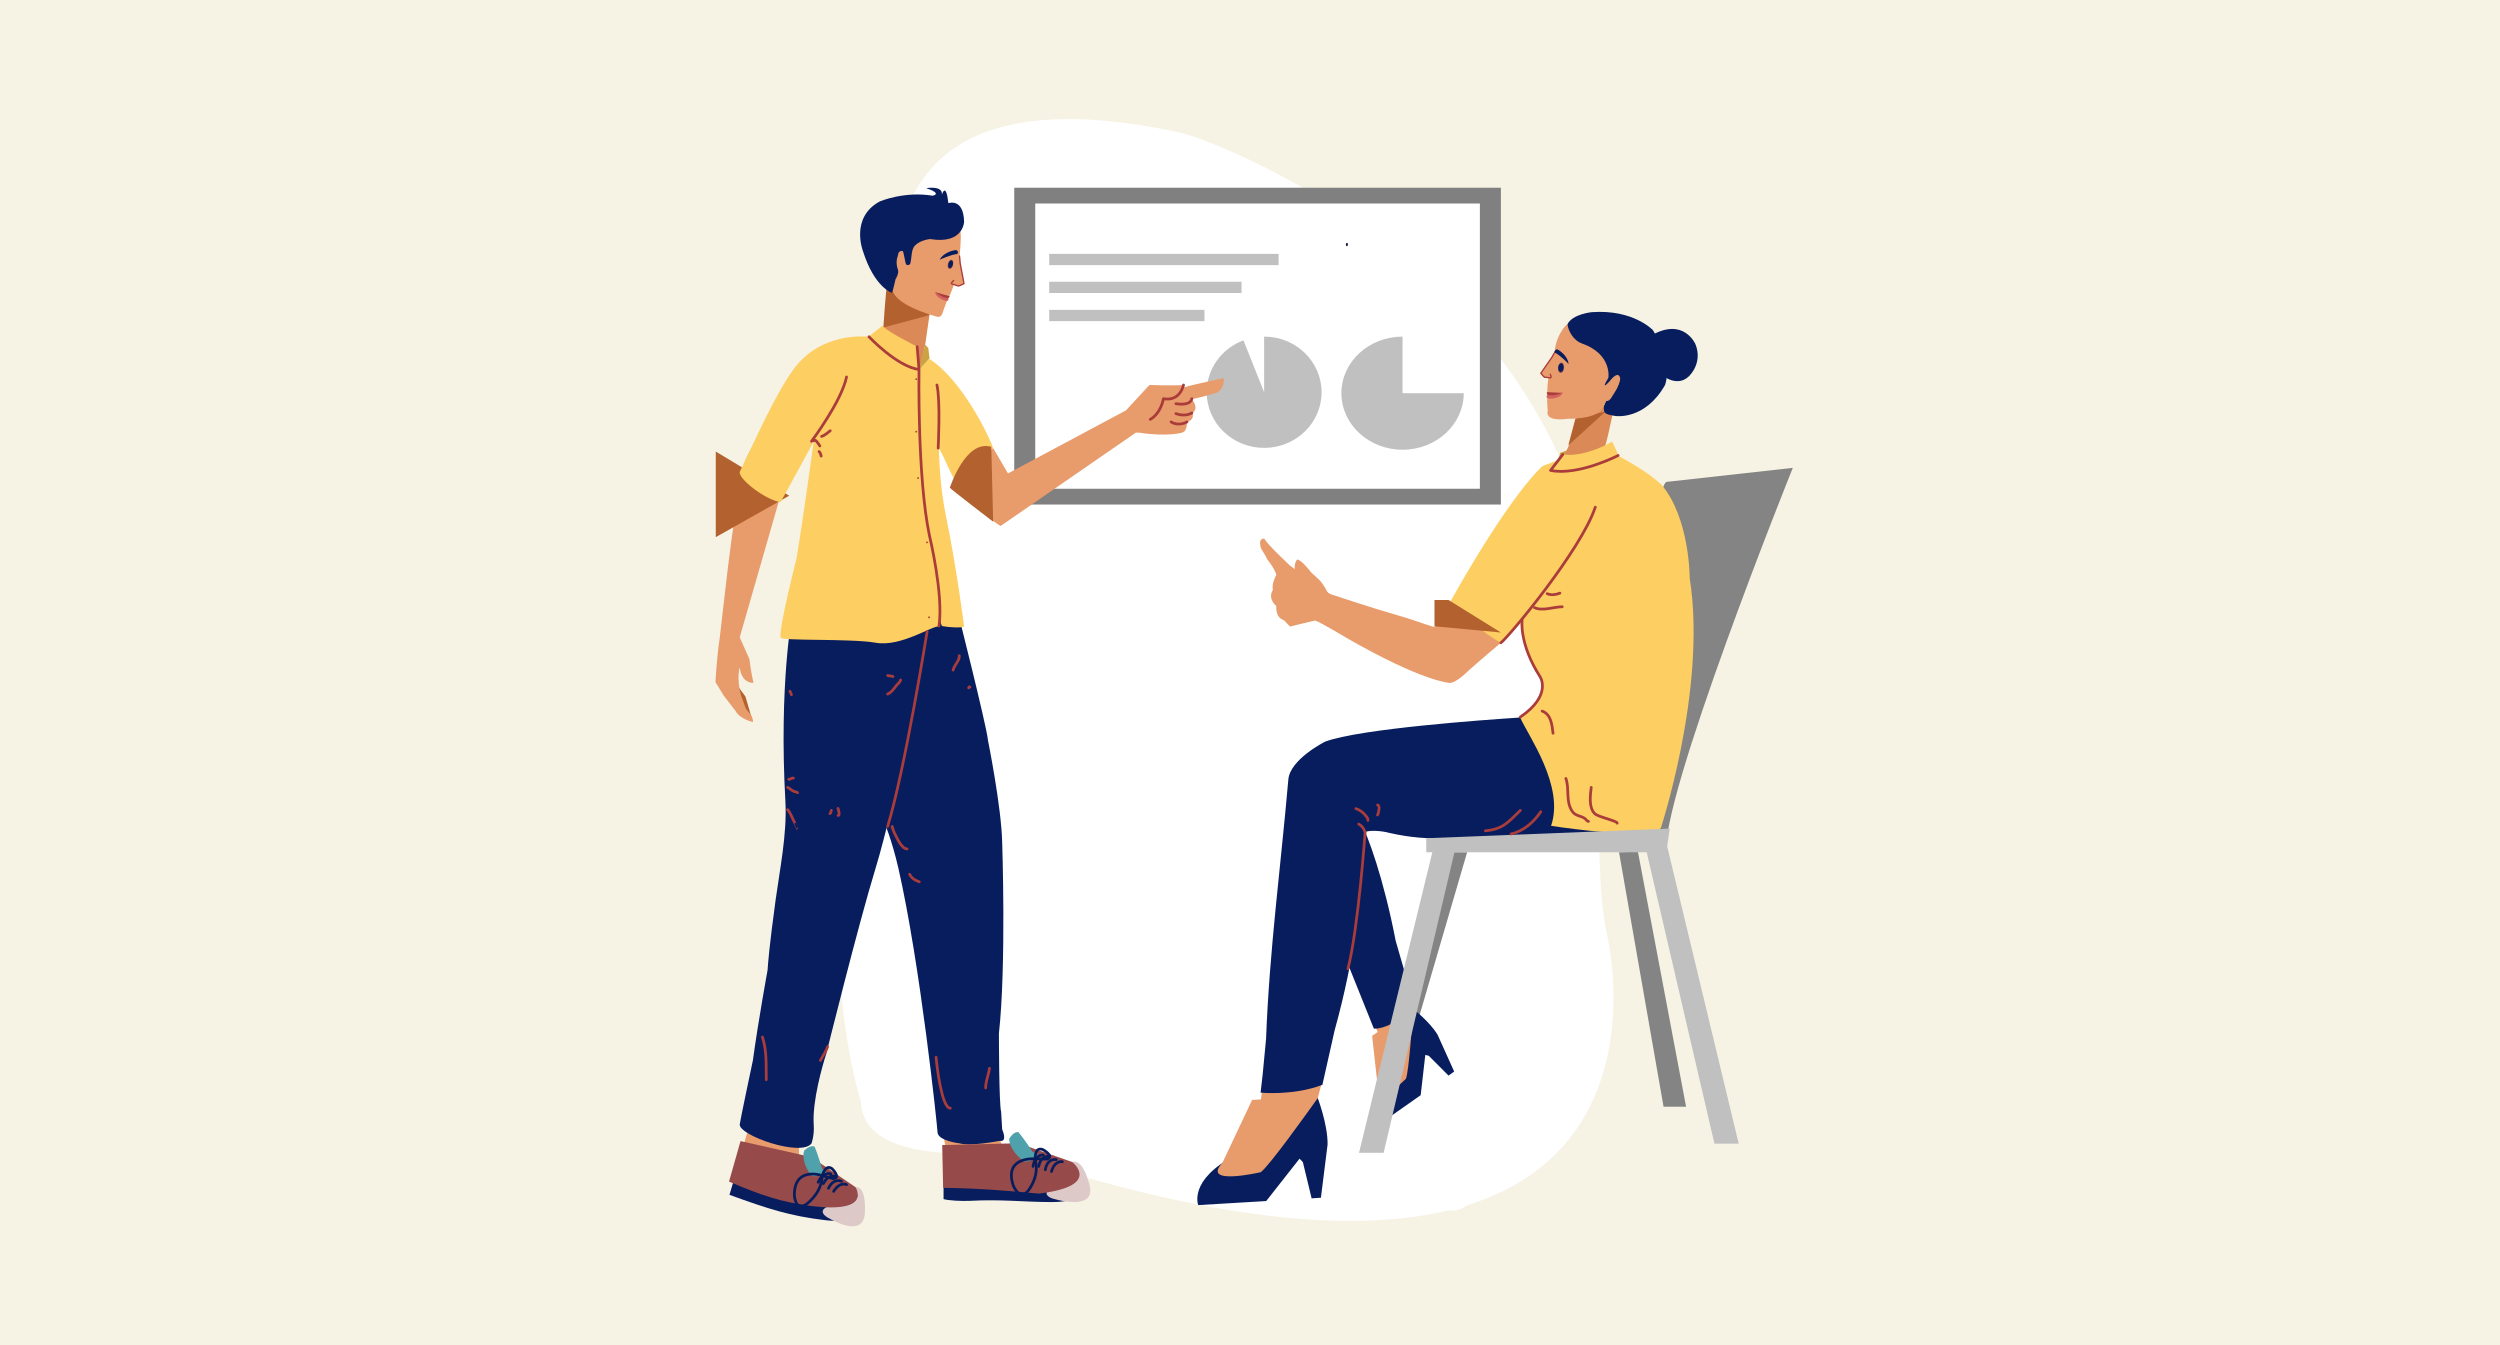 <svg fill="none" height="974" viewBox="0 0 1810 974" width="1810" xmlns="http://www.w3.org/2000/svg"><path d="m0 0h1810v974h-1810z" fill="#f6f3e4"/><path clip-rule="evenodd" d="m623.218 797.297s-29.271-92.03-7.799-193.835c7.289-34.73 21.26-67.717 41.137-97.129 14.884-22.052 38.966-75.626 19.457-175.393-.873-4.435-2.148-8.783-3.807-12.989-15.775-40.547-98.427-280.218 177.655-222.93 6.547 1.363 12.98 3.226 19.241 5.572 52.79 19.776 292.918 124.426 294.158 390.544 0 0-12.13 128.737 0 184.552 0 0 81.56 323.961-420.645 163.714-11.46-3.66-23.481-5.248-35.5-4.689-28.439 1.285-82.793-1.045-83.897-37.417z" fill="#fff" fill-rule="evenodd"/><path d="m625.457 657.217c9.887 0 17.902-8.208 17.902-18.333s-8.015-18.333-17.902-18.333-17.902 8.208-17.902 18.333 8.015 18.333 17.902 18.333z" fill="#fff"/><path d="m1050.93 876.601c9.89 0 17.9-8.208 17.9-18.333s-8.01-18.333-17.9-18.333-17.9 8.208-17.9 18.333 8.01 18.333 17.9 18.333z" fill="#fff"/><g clip-rule="evenodd" fill-rule="evenodd"><path d="m734.308 135.906h352.332v229.379h-352.332z" fill="#808080"/><path d="m749.518 147.34h321.912v206.511h-321.912z" fill="#fff"/><path d="m759.63 183.812h166.077v8.162h-166.077zm0 20.164h139.231v8.162h-139.231zm0 20.386h112.383v8.161h-112.383zm255.82 19.343c-24.456 0-44.283 18.334-44.283 40.95 0 22.601 19.843 40.951 44.283 40.951 24.46 0 44.29-18.335 44.29-40.951h-44.29zm-100.217 0c22.971 0 41.592 18.035 41.592 40.283 0 22.233-18.637 40.283-41.592 40.283s-41.592-18.05-41.592-40.283c0-16.656 10.584-31.594 26.629-37.586l14.963 37.586z" fill="#c0c0c0"/><path d="m953.698 794.033s7.657 19.712 7.474 34.602l-4.83 38.5-6.724.487-6.34-26.255-2.413-2.499-24.13 30.703-49.227 2.924s-7.314-18.34 27.026-36.063l3.342-2.924 16.713-34.692s33.368-11.417 39.109-4.783z" fill="#081d5e"/><path d="m954.008 793.797s.36.76-.594 2.101c-6.751 9.5-34.413 48.167-40.616 52.764 0 0-43.466 10.142-27.772-6.753l21.501-45.579z" fill="#e89b6b"/><path d="m953.994 795.204 3.071-11.647h-43.371v6.344l-1.792 14.866z" fill="#e89b6b"/><path d="m1185.87 616.707 34.85 184.572h-16.31l-32.23-184.238zm-139.47.335-52.447 184.238h14.467l53.78-184.238z" fill="#848484"/><path d="m1022.54 729.963s12.58 9.628 18.29 19.244l11.99 26.575-4.08 2.954-14.31-14.341-2.51-.654-3.34 29.157-30.18 21.206s-11.829-8.884 3.09-33.73l.98-3.187-2.942-28.8s16.762-20.422 23.012-18.424z" fill="#081d5e"/><path d="m1022.64 729.688s.53.345.45 1.58c-.58 8.74-3.05 44.388-5.2 49.771 0 0-23.685 23.57-20.311 6.578l-4.154-37.661z" fill="#e89b6b"/><path d="m1023.07 731.665-.88-9.144-28.239 17.155 2.053 4.222 4.146 9.36z" fill="#e89b6b"/><path d="m985.211 595.435c5.055 9.531 16.429 40.031 25.279 85.781l12.64 43.843c-1.9 8.895-17.65 19.925-28.44 19.697l-29.067-72.437z" fill="#081d5e"/><path d="m1137.45 325.187s-5.42 1.678-7.88 2.615c0 0-1.03 5.753-3.26 6.669l11.76-1.883.86-7.224z" fill="#cca242"/><path d="m1169.07 292.264c-2.98 13.965-5.65 29.886-11.53 44.583 0 0-20.44 13.729-25.08-7.069 5.53-11.167 9.93-22.687 12.96-34.632z" fill="#db8956"/><path d="m1162.48 297.912-27.05 24.547 5.24-19.643z" fill="#b3612e"/><path d="m1169.43 301.169s21.3 3.476 35.99-22.307c0 0 6.6-14.735-8.65-39.768 0 0-14.03-15.247-44.31-13.091 0 0-13.94 1.312-17.63 8.747-.11.225-.78 1.68-.36 1.892-1.62 2.395 4.29 30.615 19.71 24.781 9.21-3.483 1.13 11.376 2.86 19.512.98 4.597 16.99-3.013 12.61 1-8.63 7.906-9.12 13.266-8.12 16.135.8 2.304 6.57 2.788 7.9 3.099z" fill="#081d5e"/><path d="m1134.86 234.763c-1.98.773-8.51 9.493-9.17 19.261-.04.466.53.803.39 1.261-1.64 5.477-4.21 11.272-5.08 18.229-.94 7.482-1.24 15.648-.46 24.121 0 0-2.98 7.895 14.75 5.533 0 0 18.46.662 24.5-6.688l3.13-6.216s2.11 1.06 4.71-4.011c0 0 4.73-6.443 5.43-11.937 0 0-.51-7.387-7.74 1.736 0 0-7.24 8.064-.84-2.545 0 0 2.84-17.18-19.27-24.878-5.74-1.999-9.73-8.578-10.35-13.866z" fill="#e89b6b"/><path d="m1203.76 271.898s10.54 8.782 18.99.537c0 0 10.35-9.388 4.73-23.296 0 0-8.44-19.601-31.59-6.452z" fill="#081d5e"/><path d="m1298 338.732s-97.78 242.762-91.63 280.85l-15.79-8.895s1.54-251.203 15.79-261.788z" fill="#848484"/><path d="m1103.37 519.188s-.53-.062-2.02-.062c-.5 0-.59.228-.77.239-.59.038-1.46.212-2.22.262-22.15 1.466-114.021 7.907-139.057 17.352 0 0-25.276 12.709-26.54 27.323-5.389 62.113-13.768 124.039-16.123 187.718l-2.489 26.033-1.494 13.016s23.457 2.42 44.75-5.645l8.846-39.396c15.166-54.645 20.221-101.665 22.117-143.608 2.528-1.264 10.742-1.264 17.69.642 14.37 3.277 28 4.366 41.08 3.812 0 0 133.03 2.514 156.07-6.354 0 0-48.91-59.428-99.84-81.332z" fill="#081d5e"/><path d="m1206.38 610.053 52.44 217.945h-17.57l-50.67-217.945zm-169.29 6.653-53.172 217.945h17.822l51.37-217.945z" fill="#c0c0c0"/><path d="m1100.72 519.731c5.53 12.693 32.21 49.352 22.25 78.172 0 0 48.79 7.731 78.25 5.504 0 0 34.95-103.679 22.13-184.858 0 0 .12-43.501-20.53-67.724-10.9-9.911-24.33-16.991-35.1-23.006 0 0-15.89 12.914-30.29 1.759l-20.49 7.777s-21.46 17.17-67.6 99.452c0 0 24.54 28.53 37.5 28.795l15.13-16.562c1.03 15.38 2.32 23.125 13.09 40.409.63 1.019 3.15 6.188 1.48 11.001-.6 1.723-.85 4.826-3.01 6.264l-3.51 5.007s-7.02 6.007-9.3 8.01" fill="#fdce61"/><path d="m934.074 453.707-4.511-4.667c-6.475-1.954-5.514-10.207-5.514-10.207-6.829-6.437-2.429-11.718-2.429-11.718-1.232-4.126 2.429-11.014 2.429-11.014-1.547-5.197-6.517-11.037-6.517-11.037-.938-2.626-4.448-7.186-4.874-8.988-1.686-7.131 2.869-6.007 2.869-6.007 1.033 3.202 18.547 19.524 18.547 19.524s28.372 20.653 29.357 20.604c0 0 28.23 9.484 50.349 15.838 13.26 3.81 24.56 8.61 25.06 7.672 7.73-14.577 10.53-16.579 10.53-16.579 12.07 8.999 24.56 21.526 37.27 28.233 0 0-18.7 15.819-23.37 20.116 0 0-9.47 9.566-13.9 8.896 0 0-19.29-.749-74.952-32.818 0 0-17.988-10.889-22.265-12.296 0 0-21.382 4.979-18.079 4.448z" fill="#e89b6b"/><path d="m1086.64 457.939-48.07-4.505v-19.024h10.17z" fill="#b3612e"/><path d="m1032.6 606.874 176.3-6.989-2.52 17.156h-173.78z" fill="#c0c0c0"/><path d="m1127.98 255.709-5.32 18.059-4.49-.662c-.33-.235-2.99-3.295-2.6-2.9.14.146 4.75-6.368 7.73-11.004 1.82-2.852 2.56-5.091 2.56-5.091l2.97 2.021z" fill="#e89b6b"/></g><path d="m1125.87 254.649-2.41 4.22-7.89 11.337s2.15 2.668 2.6 2.899c0 0 3.28.211 4.01.422.74.212 1.22-.331.23-2.545" stroke="#aa3b3b" stroke-linecap="round" stroke-linejoin="round" stroke-miterlimit="1.5"/><path clip-rule="evenodd" d="m975.257 175.803c-.414-.028-.788.512-.834 1.205-.047.694.251 1.28.664 1.308.414.028.788-.512.835-1.205.047-.694-.251-1.28-.665-1.308z" fill="#8a4a4a" fill-rule="evenodd"/><path clip-rule="evenodd" d="m975.204 175.982c-.348-.024-.662.43-.702 1.013-.04.584.211 1.076.559 1.1s.663-.43.702-1.013-.211-1.077-.559-1.1z" fill="#081d5e" fill-rule="evenodd"/><path clip-rule="evenodd" d="m530.547 491.946 9.124 12.265 5.413 18.523c-8.174-9.759-12.715-18.812-14.537-30.788z" fill="#b3612e" fill-rule="evenodd"/><path clip-rule="evenodd" d="m1130.52 262.528c-1.23-.096-2.36 1.49-2.53 3.54-.17 2.049.69 3.791 1.91 3.886 1.23.096 2.36-1.491 2.53-3.54.17-2.05-.69-3.791-1.91-3.886z" fill="#8a4a4a" fill-rule="evenodd"/><path clip-rule="evenodd" d="m1130.35 263.055c-1.03-.08-1.98 1.254-2.12 2.977-.15 1.723.57 3.187 1.61 3.268 1.03.08 1.98-1.254 2.12-2.977s-.58-3.187-1.61-3.268zm-2.87-10.117s7.19 3.445 8.21 10.572c0 0-6.11-6.387-9.96-8.207 0 0-.75-2.213 1.75-2.365z" fill="#081d5e" fill-rule="evenodd"/><path clip-rule="evenodd" d="m1120.62 285.649s-2.78 2.183 1.18 2.994c0 0 7.9.309 9.62-4.335 0 0-7.68 3.03-10.8 1.341z" fill="#d36362" fill-rule="evenodd"/><path clip-rule="evenodd" d="m1119.95 283.857s10.78.714 11.47.451c0 0-5.96 3.02-10.82 1.589 0 0-.88-.696-.65-2.04z" fill="#aa3c3b" fill-rule="evenodd"/><path d="m1086.64 465.361c5.42-3.891 58.12-67.177 68.35-98.187" stroke="#aa3c3b" stroke-linecap="round" stroke-linejoin="round" stroke-miterlimit="1.5" stroke-width="2"/><path clip-rule="evenodd" d="m1171.99 329.842-4.8-10.153c-8.89 5.264-24.47 11.307-35.7 9.18l-7.2 9.899s24.34 5.815 47.7-8.926z" fill="#fdce61" fill-rule="evenodd"/><path d="m1171.5 329.783s-28.81 14.894-48.93 10.796l8.91-11.541m-143.147 273.691s-4.858 69.225-12.406 98.623m126.043-252.311s-2.23 17.149 13.03 40.883c0 0 9.06 13.286-14.28 29.203m30.31-79.822c-6.07.028-14.29 3.351-20.09.603m18.4-10.482c-2.7 1.135-6.38 1.704-9.17.386m-3.63 85.01c6.52 2.494 7.09 9.878 7.86 16.029m9.3 32.768c2.73 7.688-.32 16.028 4.43 23.537 2.35 3.712 6.09 3.283 9.15 5.311 1.04.69 1.49 2.053 2.77 2.204m2-24.57c-.62 5.558-2.01 14.58 2.62 19.03 2.59 2.489 16.39 5.2 16.19 6.854m-180.504-2.022c.355-.797-.564-2.054-.98-2.645-1.881-2.669-4.561-4.847-7.681-5.872m6.517 16.743c-.789-2.375-2.182-4.36-4.474-5.552m13.585-6.588c.738-1.328.952-3.04 1.13-4.524.094-.783.011-2.587-1.072-2.716m118.149 4.917c-5.3 7.738-12.35 13.911-21.53 16.085m6.72-17.062c-8.77 8.419-12.46 13.578-25.29 14.75" stroke="#aa3c3b" stroke-linecap="round" stroke-linejoin="round" stroke-miterlimit="1.5" stroke-width="2"/><path clip-rule="evenodd" d="m963.148 432.622s-3.849-7.725-6.015-10.513c-2.747-3.535-8.002-7.41-8.522-8.511 0 0-5.46-7.19-9.023-8.51-1.326-.491-3.828 6.737-1.002 10.513 4.769 6.373 21.124 16.117 24.562 17.021z" fill="#e89b6b" fill-rule="evenodd"/><path clip-rule="evenodd" d="m646.205 210.236-9.233 37.905c10.023 8.342 17.936 23.693 29.289 19.41l3.578-17.911 4.472-31.198z" fill="#db8956" fill-rule="evenodd"/><path clip-rule="evenodd" d="m672.97 228.147-33.41 8.955s1.81-28.173 2.549-29.105c.739-.931 26.536 10.402 30.861 20.15z" fill="#b3612e" fill-rule="evenodd"/><path clip-rule="evenodd" d="m693.809 163.593s.418.597.924 1.772c1.29 3.005 1.069 8.188.061 20.033-.644 7.57-2.013 13.816-4.304 20.932-1.262 3.922-2.872 7.872-4.912 11.732-.074.14-.141.284-.199.432-.393.985-2.002 5.072-3.215 8.78-.232.75-.745 1.381-1.432 1.762-.688.38-1.496.479-2.255.277-7.861-2.156-29.491-8.951-32.343-19.077 0 0-5.194-1.394-1.84-10.116 0 0 10.628-40.333 27.45-34.156 0 0 22.792 3.246 22.065-2.371z" fill="#e89b6b" fill-rule="evenodd"/><path clip-rule="evenodd" d="m698.015 160.533s-.447 16.568-24.598 12.538c0 0-7.371.679-11.182 4.925-2.759 3.075-1.934 8.977-3.336 13.251 0 0-2.07 1.56-2.925 0-.701-1.279-1.654-8.418-2.236-9.221-.536-.74-3.283-.551-3.578 2.715-.073.805-2.237 4.449 0 10.718.697 1.955-.895 5.373-1.789 6.717 0 0-2.237 10.068-2.684 9.851 0 0-12.725-4.05-20.959-30.388 0 0-9.36-24.225 12.349-35.854 0 0 17.692-7.496 38.151-4.099 0 0 7.574-1.309-4.644-5.477 0 0 12.257-2.102 11.331 4.759 0 0 2.934-9.829 4.715 6.132 0 0 10.938-4.03 11.385 13.433z" fill="#081d5e" fill-rule="evenodd"/><path clip-rule="evenodd" d="m692.035 185.486-3.147 19.93 5.453 1.58c.452-.084 4.207-2.138 3.61-1.925-.22.078-1.874-8.295-2.732-14.119-.528-3.583-.495-6.211-.495-6.211l-3.768.786z" fill="#e89b6b" fill-rule="evenodd"/><path d="m694.693 185.409.477 5.242 2.754 14.719s-3.51 1.673-4.084 1.701c0 0-3.507-1.259-4.369-1.378-.862-.118-1.1-.87.988-2.613" stroke="#aa3b3b" stroke-linecap="round" stroke-linejoin="round" stroke-miterlimit="1.5"/><path clip-rule="evenodd" d="m686.35 215.688s1.761 2.586-2.075 2.046c0 0-7.214-2.127-7.194-6.372 0 0 5.892 4.743 9.269 4.326z" fill="#d36362" fill-rule="evenodd"/><path clip-rule="evenodd" d="m687.557 214.451s-9.942-2.67-10.476-3.089c0 0 4.348 4.218 9.206 4.531 0 0 1.029-.293 1.27-1.442z" fill="#aa3c3b" fill-rule="evenodd"/><path clip-rule="evenodd" d="m692.2 181.041s-8.315.665-11.903 7.01c0 0 8.313-3.826 12.76-4.156 0 0 1.538-1.817-.857-2.854z" fill="#081d5e" fill-rule="evenodd"/><path clip-rule="evenodd" d="m689.023 188.097c1.013.305 1.435 2.016.942 3.82-.492 1.803-1.714 3.021-2.726 2.717-1.012-.305-1.434-2.016-.941-3.82.492-1.803 1.713-3.021 2.725-2.717z" fill="#8a4a4a" fill-rule="evenodd"/><path clip-rule="evenodd" d="m688.995 188.601c.851.256 1.206 1.694.792 3.211s-1.441 2.541-2.292 2.285c-.851-.257-1.206-1.695-.792-3.212s1.441-2.54 2.292-2.284z" fill="#081d5e" fill-rule="evenodd"/><path clip-rule="evenodd" d="m718.535 801.277c1.313 8.734 5.388 28.798 10.887 35.887 0 0-25.543 3.351-35.038-3.943h-9.393l-4.472-26.123zm-138.082 14.348c-2.651 8.298-2.786 26.506 0 34.012 0 0-29.665-4.55-34.706-14.671l-8.114-3.571 7.458-25.024z" fill="#e89b6b" fill-rule="evenodd"/><path clip-rule="evenodd" d="m629.139 570.052c16.941-48.753 29.328-128.547 21.233-136.025s34.283-13.752 41.081 1.083c0 0 23.18 91.525 23.817 100.762 0 0 9.772 48.439 10.313 74.179 0 0 3.05 88.91-2.364 138.164 0 0 .039 51.699 1.594 56.708 0 0 .553 9.991.77 12.82 0 0 4.264 9.335-1.904 8.262 0 0-21.194 4.113-28.713 1.818 0 0-16.041-1.71-16.211-8.186-.102-3.895-12.47-121.805-28.383-191.271-8.77-38.28-21.868-56.489-21.233-58.314z" fill="#081d5e" fill-rule="evenodd"/><path clip-rule="evenodd" d="m573.604 444.982s-9.738 50.391-4.975 135.276c1.317 23.484-4.293 50.733-7.049 71.015-4.784 35.212-5.489 45.761-5.848 51.082 0 0-6.546 35.475-10.648 65.39 0 0-9.412 44.448-9.53 46.357-.495 8.006 44.592 23.736 51.99 13.721 0 0 2.154-5.715 1.592-13.721-1.161-16.556 6.345-42.839 9.112-51.258 0 0 23.157-93.506 35.744-134.488 13.396-43.616 42.325-178.601 36.485-189.052 0 0-84.548-19.931-96.873 5.678z" fill="#081d5e" fill-rule="evenodd"/><path clip-rule="evenodd" d="m521.127 461.554c.837-5.64 8.527-82.357 16.772-122.808 0 0 3.283-12.365 7.604-14.329 0 0 26.238 16.166 22.362 24.628l-32.311 112.39 7.024 15.742s1.002 9.012 2.925 17.23c0 0-8.546.793-9.949-11.222 0 0-2.5 8.01 1.009 20.526 0 0 1.118 3.176 3.108 8.51 1.229 3.296 5.413 4.506 5.413 10.513 0 0-9.31-2.002-12.485-7.912 0 0-6.643-8.724-8.568-11.111l-6.016-9.865s.697-16.025 3.112-32.292z" fill="#e89b6b" fill-rule="evenodd"/><path clip-rule="evenodd" d="m571.378 358.896-53.158 30v-61.956z" fill="#b3612e" fill-rule="evenodd"/><path clip-rule="evenodd" d="m682.245 453.314c5.239.959 13.657 1.428 15.77.289 0 0-5.366-42.318-12.97-79.035-5.14-24.821-4.97-45.572-5.367-50.151 5.163 8.789 5.294 11.821 11.182 22.389 11.181-7.164 19.231-12.985 28.176-22.389-2.965-8.905-22.81-49.66-46.066-64.479-.534-.339-7.604 7.488-7.604 7.488l-1.342-16.443s-23.519-11.815-25.046-15.224l-10.287 8.06s-33.67-4.478-54.244 23.607c-13.644 18.814-28.497 52.962-38.784 74.007-1.789 4.925 18.776 20.76 29.51 22.103l23.963-43.847s-7.853 57.187-12.326 84.053c0 0-13.364 52.597-11.637 57.813-.784 2.687 51.115.592 68.96 3.807 18.057 3.252 41.238-12.692 45.545-11.759.343.074.841-5.153.841-5.153s.944 4.72 1.726 4.864" fill="#fdce61" fill-rule="evenodd"/><path clip-rule="evenodd" d="m719.036 324.417 10.749 18.359 85.411-45.673 16.995-18.358s16.909.589 24.599 0c0 0 1.4 6.979-7.604 8.06 0 0-11.603-1.228-11.628 0l-5.367 19.701s-4.889 6.467-9.84 6.717c0 0-56.46 38.902-97.948 67.613 0 0-9.392-5.821-12.523-9.851 0 0-16.425-18.801-20.126-25.523 0 0 16.101-9.85 27.282-21.045z" fill="#e89b6b" fill-rule="evenodd"/><path clip-rule="evenodd" d="m717.694 323.522 1.342 54.18s-31.615-24.183-31.364-24.627c.251-.445 11.361-35.167 30.022-29.553z" fill="#b3612e" fill-rule="evenodd"/><path d="m679.231 324.417s1.787-34.084-.895-45.672" stroke="#aa3b3b" stroke-linecap="round" stroke-linejoin="round" stroke-miterlimit="1.5" stroke-width="2"/><path clip-rule="evenodd" d="m665.366 267.55 4.473-17.91 2.236 2.238.895 7.612z" fill="#cca242" fill-rule="evenodd"/><path d="m629.139 243.819s20.126 21.493 36.227 23.732l-1.342-16.568m1.342 16.568s-1.342 78.36 7.604 120.45c0 0 10.286 42.538 6.845 65.313" stroke="#aa3c3b" stroke-linecap="round" stroke-linejoin="round" stroke-miterlimit="1.5" stroke-width="2"/><path clip-rule="evenodd" d="m684.167 829.332c7.754 3.067 37.363 5.658 51.657-1.51l11.843 7.012s17.35 5.993 29.979 9.646c0 0 23.173 25.88-16.387 25.82-20.878-.032-35.716-2.136-59.033-.89-5.968.319-15.782-.245-19.088-1.246v-7.331z" fill="#081d5e" fill-rule="evenodd"/><path clip-rule="evenodd" d="m776.346 841.312s14.107 13.185-15.227 18.224c0 0-7.988 4.793.496 8.055 0 0 32.613 10.551 27.149-9.926-5.465-20.477-12.418-16.353-12.418-16.353z" fill="#dec9c9" fill-rule="evenodd"/><path clip-rule="evenodd" d="m682.159 829.026 55.147-1.306 39.04 13.587s22.074 17.367-24.235 22.851c-22.623-1.966-40.898-3.785-69.282-4.158z" fill="#974a4a" fill-rule="evenodd"/><path clip-rule="evenodd" d="m730.677 824.436s-.796 7.404 10.294 16.218c.435 1.756 18.169-3.366 6.709-6.621 0 0-5.814-8.955-10.286-14.329 0 0-3.299-.992-6.717 4.732z" fill="#4fa1ab" fill-rule="evenodd"/><path d="m755.284 836.22s-6.029-.751-7.35 8.261m12.07-7.224s-6.3-1.451-7.982 7.223m12.653-4.92s-6.319-1.37-7.885 7.325m12.358-5.798s-5.508-1.314-7.889 7.103" stroke="#081d5e" stroke-linecap="round" stroke-linejoin="round" stroke-miterlimit="1.5" stroke-width="2"/><path d="m749.538 838.984s-22.949-1.967-15.978 19.157c0 0 5.805 15.639 13.903-1.063 3.089-6.372 3.451-11.513 2.075-18.094zm0-.01s-.652-9.02 5.489-6.666c0 0 8.876 4.845 2.921 6.908z" style="fill-rule:evenodd;clip-rule:evenodd;stroke:#081d5e;stroke-width:2;stroke-miterlimit:1.5;stroke-linecap:round;stroke-linejoin:round"/><path clip-rule="evenodd" d="m537.911 826.914c6.264 4.686 32.821 13.988 48.077 10.546l8.895 9.351s14.269 9.666 24.859 16.034c0 0 15.07 25.019-22.581 20.532-25.014-2.98-41.066-8.122-69.033-18.329l2.351-7.869z" fill="#081d5e" fill-rule="evenodd"/><path clip-rule="evenodd" d="m619.46 859.554s9.197 15.692-19.313 13.644c0 0-8.754 2.665-1.873 7.704 0 0 27.027 17.499 27.91-3.062.882-20.56-6.724-18.286-6.724-18.286z" fill="#dec9c9" fill-rule="evenodd"/><path clip-rule="evenodd" d="m536.146 826.163 51.238 11.546 32.076 21.847s12.279 19.156-32.017 13.593c-22.44-2.99-35.28-7.438-59.636-17.647z" fill="#974a4a" fill-rule="evenodd"/><path clip-rule="evenodd" d="m582.222 833.076s-2.876 6.793 4.803 17.667c-.107 1.755 17.731 1.039 8.103-4.684 0 0-2.773-9.786-5.344-15.885 0 0-2.755-1.699-7.562 2.902z" fill="#4fa1ab" fill-rule="evenodd"/><path d="m601.507 849.883s-5.342-2.106-9.167 6.08m13.221-4.013s-5.391-2.827-9.451 4.957m13.093-1.703s-5.432-2.754-9.391 5.076m13.075-2.603s-4.7-2.513-9.331 4.865" stroke="#081d5e" stroke-linecap="round" stroke-linejoin="round" stroke-miterlimit="1.5" stroke-width="2"/><path d="m595.41 851.149s-20.597-7.171-20.277 14.349c0 0 .831 16.08 13.13 2.219 4.691-5.288 6.512-10.048 7.147-16.568zm.002-.005s2.006-8.65 6.99-5.009c0 0 6.784 6.622.695 7.186z" style="fill-rule:evenodd;clip-rule:evenodd;stroke:#081d5e;stroke-width:2;stroke-miterlimit:1.5;stroke-linecap:round;stroke-linejoin:round"/><path d="m570.237 586.171c2.136 2.437 3.372 6.209 4.918 9.039.358.655 2.495 5.012 2.469 5.001m-7.375-30.159c1.548.708 2.746 2.151 4.398 2.838.51.212 3.017.833 2.952.979m-6.567-9.686c.906.376 2.352-1.258 3.415-.816m24.717 194.47c-1.175 3.391-3.458 6.748-5.187 9.907m-41.982-16.91c3.288 10.084 2.587 20.482 2.778 30.884m51.926-196.433c.243.735 1.734 5.344.081 5.113m-4.898-3.709c-.322.743-.323 1.889-.998 2.376m51.165-96.736c-.3 1.466-1.856 2.509-2.773 3.629-1.759 2.147-3.855 5.503-6.626 6.55m3.87-12.69c-1.055-.527-2.62-.231-3.799-.722m-70.807 11.354c.379.83.725 1.672 1.079 2.512m14.551-183.47s21.704-28.903 25.353-46.568m-23.761 46.199c1.066-1.914 3.584 2.487 4.42 3.743m1.275-6.894c2.196-.657 4.455-2.679 6.249-4.117m-8.091 15.085c1.057 1.041 1.188 1.718 1.532 3.265" stroke="#aa3c3b" stroke-linecap="round" stroke-linejoin="round" stroke-miterlimit="1.5" stroke-width="2"/><path d="m663.344 275.163c.376 0 .68-.301.68-.672s-.304-.672-.68-.672-.681.301-.681.672.305.672.681.672z" fill="#aa3c3b"/><path d="m664.685 346.806c.376 0 .681-.301.681-.672s-.305-.672-.681-.672c-.375 0-.68.301-.68.672s.305.672.68.672z" fill="#aa3c3b"/><path d="m671.157 393.374c.376 0 .681-.301.681-.672s-.305-.672-.681-.672c-.375 0-.68.301-.68.672s.305.672.68.672z" fill="#aa3c3b"/><path clip-rule="evenodd" d="m672.746 446.292c-.389-.054-.747.2-.798.567-.052.367.222.709.612.764.389.054.746-.2.798-.567.051-.367-.223-.71-.612-.764z" fill="#aa3c3b" fill-rule="evenodd"/><path d="m663.344 313.199c.376 0 .68-.301.68-.672s-.304-.672-.68-.672-.681.301-.681.672.305.672.681.672z" fill="#aa3c3b"/><path d="m671.245 457.153s-16.063 100.071-28.595 141.176" stroke="#aa3c3b" stroke-linecap="round" stroke-linejoin="round" stroke-miterlimit="1.5" stroke-width="2"/><path clip-rule="evenodd" d="m837.328 285.939 26.066-7.194s21.945-4.966 22.558-4.977c0 0 1.002 6.084-4.011 10.089-.895.716-17.358 5.116-19.048 5.086 0 0 5.612 6.488.501 10.012 0 0 1.863 5.017-4.01 6.509 0 0 .336 6.844-3.509 7.735 0 0-10.025 3.278-31.58 0-21.482-3.267 5.226-24.929 13.033-27.26z" fill="#e89b6b" fill-rule="evenodd"/><path d="m856.868 278.745s-2.36 12.159-14.527 9.902c0 0-1.693 10.485-9.525 14.963m30.077-14.963s-.282 5.388-11.53 3.616m11.53 6.692s-4.39 3.096-11.53.501m8.021 6.007s-5.845 3.529-11.529 0" stroke="#aa3b3b" stroke-linecap="round" stroke-linejoin="round" stroke-miterlimit="1.5" stroke-width="2"/><path d="m646.077 599.595c-.023-.415-.167-1.236-.167-1.236s.489 1.732.805 2.574c.655 1.744.564 1.676 1.449 3.377 1.343 2.579 4.73 10.293 8.535 10.293m1.871 18.369c1.318 2.697 3.661 4.326 6.986 5.433m28.949-163.661c.472 3.313-3.786 6.97-4.471 10.393m12.192 12.273c-.657-.288-.682-.121-.92.593m-23.572 267.444c.407 5.67 4.036 36.868 10.274 36.868m28.363-28.833c-.627 4.913-2.764 9.066-2.764 14.169" stroke="#aa3c3b" stroke-linecap="round" stroke-linejoin="round" stroke-miterlimit="1.5" stroke-width="2"/></svg>